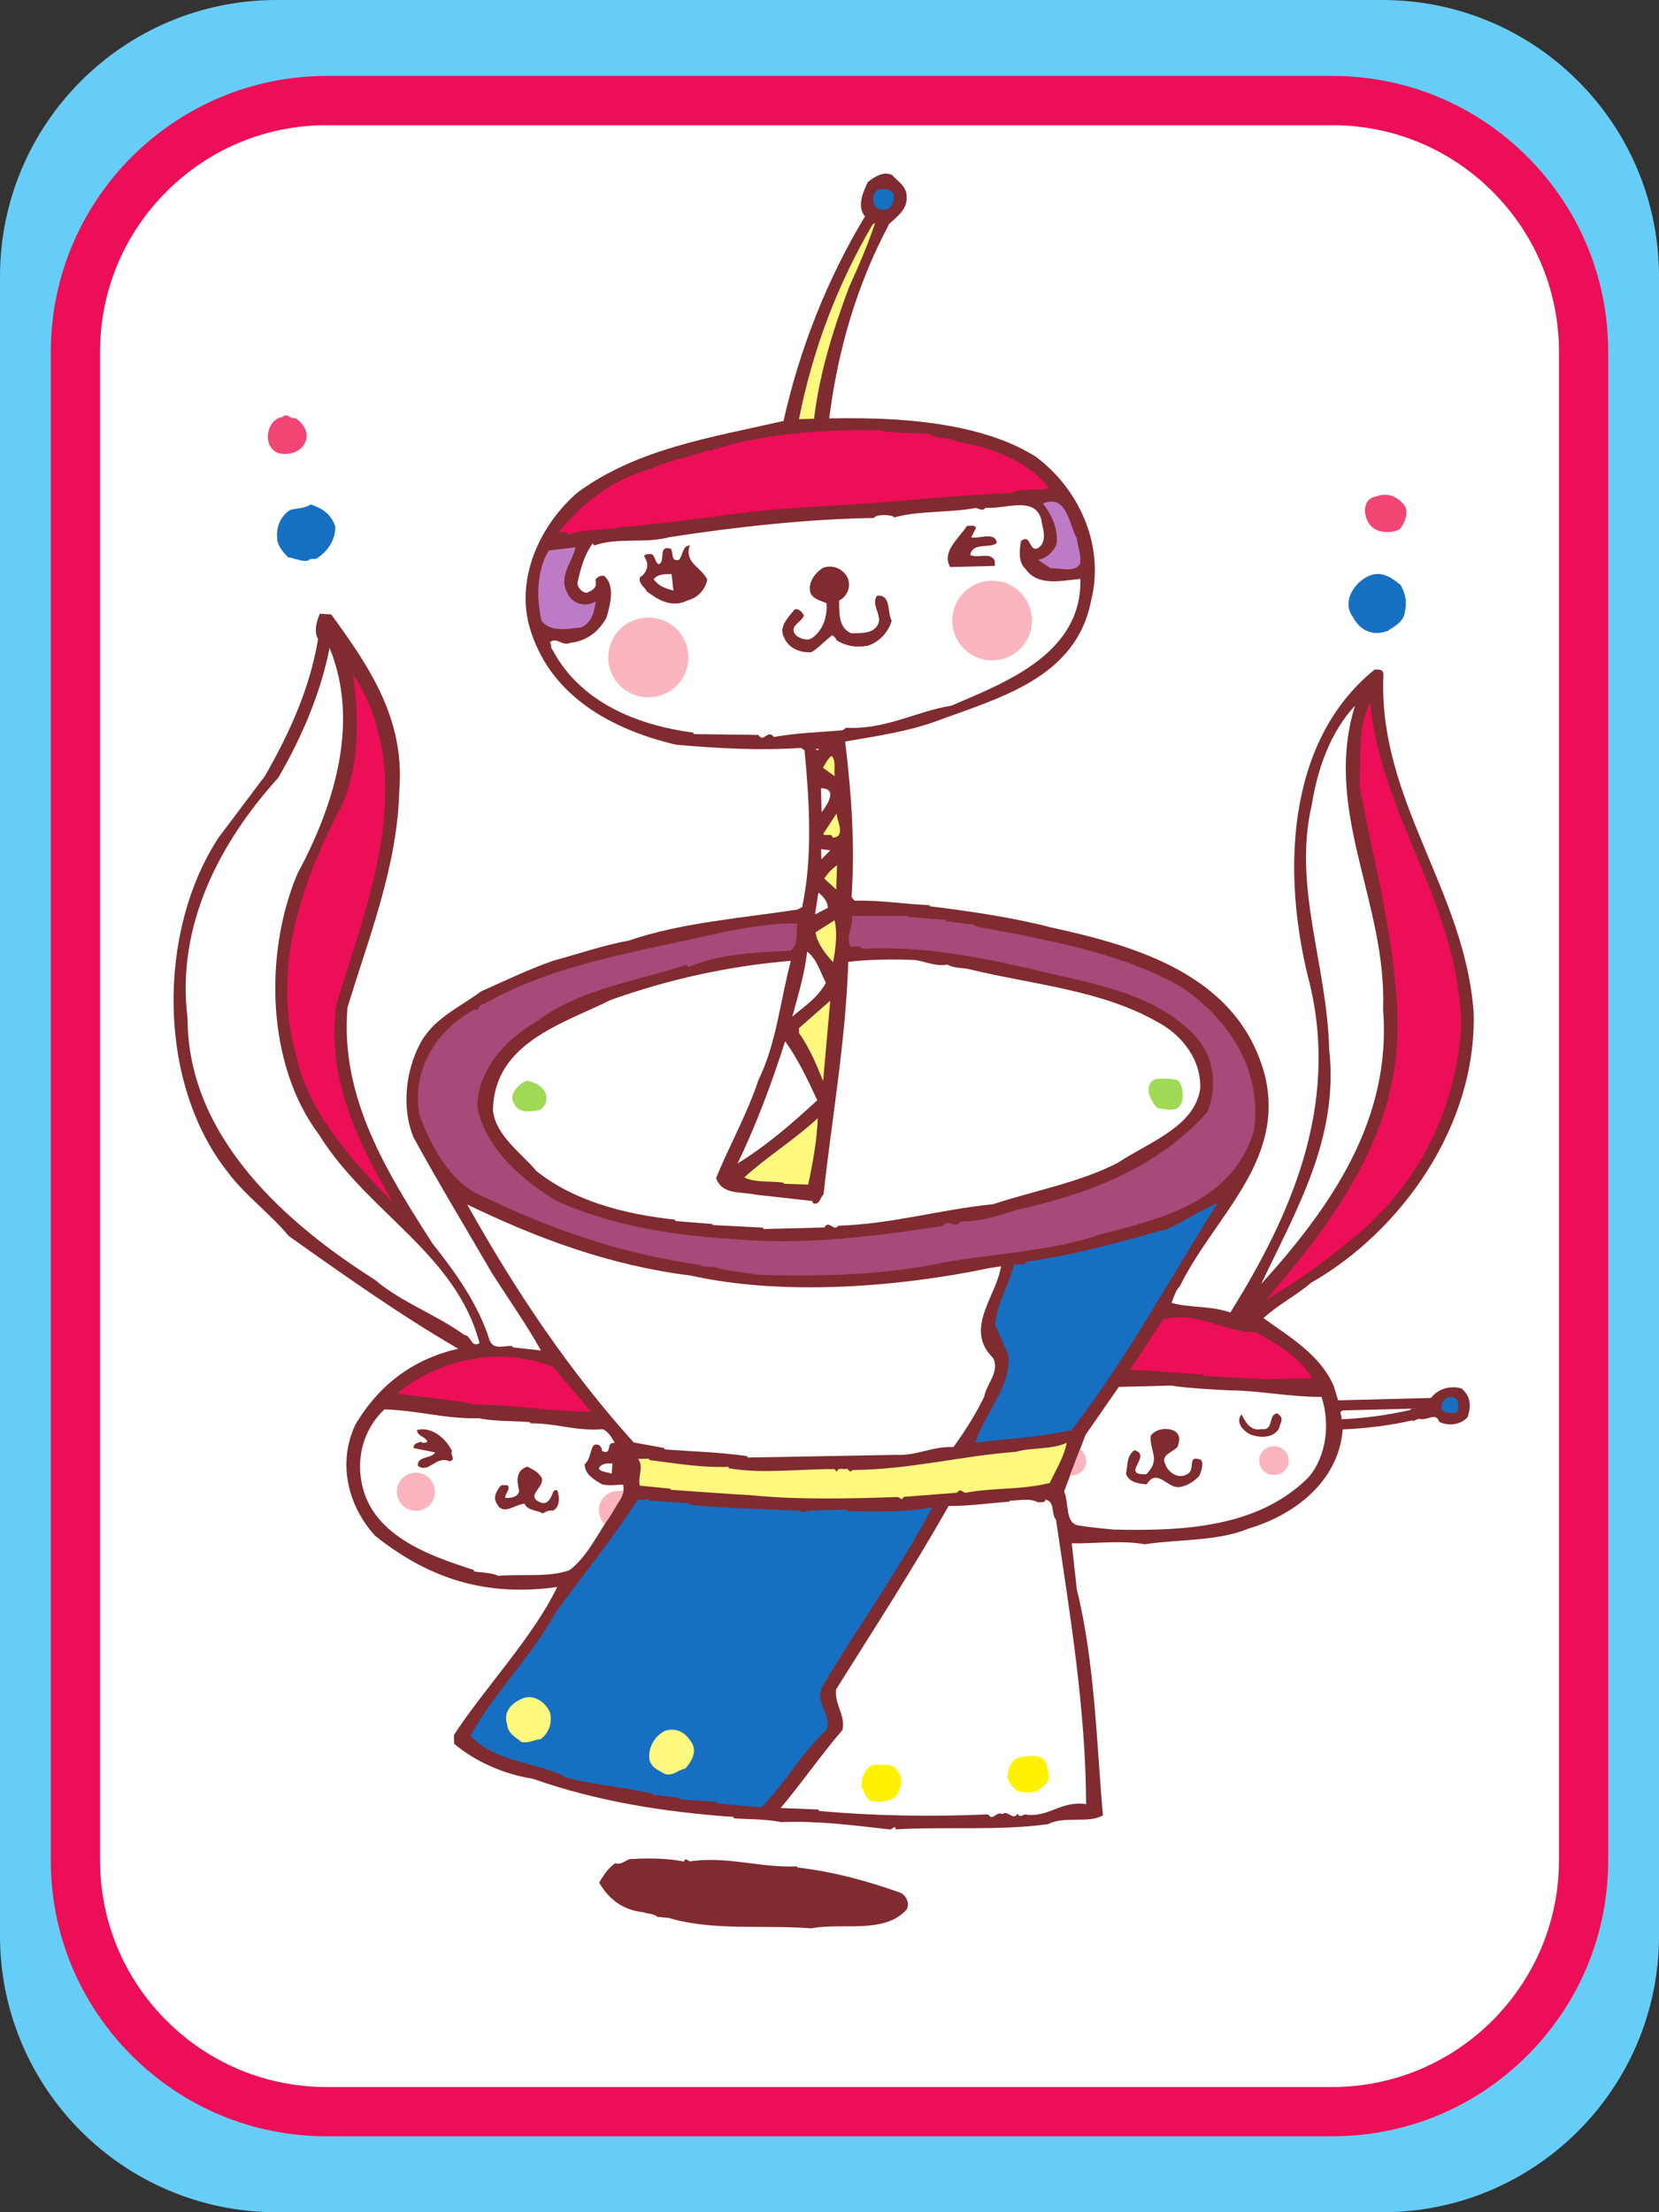 <svg xmlns="http://www.w3.org/2000/svg" width="199.195" height="265.594"><rect width="100%" height="100%" fill="#333333" stroke="none"/><path fill="#66cef6" d="M165.996 265.594c18.332 0 33.2-14.864 33.2-33.2V33.2c0-18.336-14.868-33.199-33.2-33.199H33.2C14.867 0 0 14.863 0 33.2v199.195c0 18.335 14.867 33.199 33.2 33.199h132.796"/><path fill="#fff" d="M159.96 253.52c16.665 0 30.18-13.512 30.18-30.18V42.254c0-16.668-13.515-30.18-30.18-30.18H39.235c-16.664 0-30.18 13.512-30.18 30.18V223.34c0 16.668 13.516 30.18 30.18 30.18h120.727"/><path fill="#ed0e58" d="M159.96 256.477c8.852 0 17.173-3.446 23.43-9.707 6.258-6.258 9.708-14.579 9.708-23.43V42.254c0-8.852-3.45-17.172-9.707-23.43-6.258-6.262-14.579-9.707-23.43-9.707H39.234c-18.27 0-33.136 14.867-33.136 33.137V223.34c0 8.851 3.449 17.172 9.707 23.43 6.257 6.261 14.578 9.707 23.43 9.707zm-120.726-5.914c-7.27 0-14.105-2.833-19.246-7.977-5.144-5.14-7.976-11.977-7.976-19.246V42.254c0-7.27 2.832-14.106 7.976-19.25 5.14-5.14 11.977-7.973 19.246-7.973h120.727c7.27 0 14.105 2.832 19.246 7.973 5.145 5.144 7.977 11.98 7.977 19.25V223.34c0 15.012-12.215 27.222-27.223 27.222H39.234"/><path fill="#7f2b30" d="M31.844 93.113c2.953-5.187 5.355-10.449 6.347-16.39-.53-.875-.183-2.153.22-3.047l1.355.09c4.55 6.226 8.855 12.539 8.183 21.05-.23 9.262-3.652 17.633-6.226 26.153-.91 10.843 4.77 19.828 10.226 28.351 2.707 3.399 5.512 7.301 6.848 11.621.539 1.254 1.828.5 2.765.692v.125l3.391.379c-1.683-3.043-3.918-6.2-5.898-9.317-3.227-5.543-6.356-10.703-9.414-16.289-1.446-3.554-.922-7.965.773-11.176 1.61-3.125 4.914-4.48 7.32-6.316 2.801-1.254 5.762-2.68 8.778-3.727 3.023-.796 5.746-1.796 8.984-2.386 6.203-2.14 13.586-2.707 20.238-3.723l.582-.312c1.286-6.032.86-12.829.286-18.813l-.43-.285c-5.149.34-10.102.043-15.016-.383-7.695-1.832-15.32-5.867-17.648-14.387-1.504-5.879 1.426-12.082 5.851-15.91 7.176-5.254 15.977-6.578 24.72-8.574 1.933-8.672 5.23-16.996 9.773-24.55-1.008-1.282-.204-2.954.359-4.15.828-.612 1.824-1.316 2.894-.835.739.828 1.723 1.308 1.758 2.578.121 1.559-1.207 2.48-2.074 3.266-3.875 7.238-6.168 15.074-7.227 23.382 5.622-.097 10.696.11 15.793 1.164 3.274.72 6.215 1.704 8.965 3.407 5.121 3.761 8.38 10.566 6.692 17.285-1.793 9.344-11.032 11.691-18.735 14.55-3.308 1.184-6.972 1.739-10.8 2.387.75 6.239 1.199 12.352.77 18.66l.347.458c3.293-.082 5.8.402 9.015.53l.004.13c4.832.593 10.008 1.351 14.602 2.547 10.371 2.27 22.547 5.765 25.687 17.859 2.418 10.336-6.164 16.89-10.226 25.195-.492.477-.727 1.285-1.004 2.012 2.086.621 4.871.34 7.047 1.172 7.148-11.465 13.07-24.59 9.566-39.379-3.414-13.016-2.976-29.129 7.75-37.809.504-.054 1.098-.03 1.07.606-.675 15.02 9.786 25.871 10.833 40.55.39 13.641-8.758 26.301-19.504 32.446-1.739 1.484-4.032 2.684-5.727 4.246 2.887 2.125 6.79 4.309 8.45 8.195l.507 1.68 11.153-.285c.816-1.074 2.285-1.535 3.644-1.149 1.168.946 1.2 2.211.727 3.493-.868.863-2.13 1.066-3.371.547-.41-1.297-1.524-.043-2.461-.403l-.75.317-.004-.125c-2.356.566-5.473.98-8.383 1.097-.477 6.184-5.7 10.246-11.32 11.91-3.641 1.532-8.465 1.27-12.465 1.88-2.758-.52-6.215-.051-8.75-.118l.605 5.524c2.164 8.734 2.367 18.367 3.137 27.136-1.707 1.016-4.645.035-6.567 1.055-5.808.824-12.629.277-18.324.633.04-.168-.047-.207-.133-.29l-.46.305c-4.66-.515-8.477-1.05-13.165-.89-1.828-.375-3.812-.328-5.675-.45l-.004-.167c-8.47-.59-16.532-1.907-24.121-4.586-3.48-.547-6.856-2.024-9.45-4.2l-.027-1.054c3.703-5.676 9.508-11.739 12.398-17.77-8.757 1.235-15.582-1.129-21.879-6.168-3.261-3.593-4.53-8.758-2.324-13.379 2.918-4.851 6.985-7.828 12.32-9.062-6.734-3.887-13.964-8.985-20.374-13.555-2.008-2.484-5.368-4.98-7.383-7.758-8.387-10.695-8.38-28.824-1.016-40.043l5.602-7.453"/><path fill="#fff" d="M33.414 93.371c2.715-4.676 5.07-10.02 6.156-15.586 3.739 9.121.403 19.223-3.875 27.149-3.988 9.484-3.73 22.875 2.61 31.293 5.773 9.324 16.465 14.293 19.273 25.039-1.043.578-.996-.946-1.844-1.008-3.445-2.492-7.492-3.867-10.734-6.617-10.266-6.504-22.488-16.93-22.477-31.383-1.421-11.164 3.942-21.23 10.891-28.887"/><path fill="#f14674" d="M33.84 50.082c.87-.574.722.191 1.652.125.86.57 1.692 1.691 1.168 2.844-.473 1.238-2.027 1.699-3.348 1.312-1.878-.883-1.285-3.984.528-4.281"/><path fill="#ed0e58" d="M42.398 80.93c8.008 12.472 1.668 27.511-2.035 39.777-1.164 9.074 2.79 16.707 6.856 23.707-4.602-4.746-10.028-10.48-11.602-17.457-3.191-10.95.809-21.406 5.485-30.402 2.074-4.828 2.02-10.407 1.296-15.625"/><path fill="#176fc1" d="M34.883 61.21c.797-.187 1.851-.214 2.433-.651 1.407.472 2.48 1.203 2.942 2.671 0 1.735-1.02 3.07-2.313 3.864-.336.05-.718-.067-.922.191-.628.227-1.656-.254-2.46-.402-.653-.703-1.305-1.403-1.29-2.418-.117-1.309.524-2.633 1.61-3.254"/><path fill="#fff" d="M46.156 169.207c4.02.11 7.258 1.168 11.356 1.063 1.953.417 4.105.277 6.14.48v.125c3.34 0 5.352.965 8.727.707.683.324 1.039.95 1.437 1.656-1.148-.183-.214 1.528-1.539.969.024-.594-.578-1.043-1.074-.605-.402.812-.34 1.613-1 2.18-.012 1.269 1.23 1.913 2.047 2.398.64.238 2.031.078 2.113.074l.465-.012c.293 1.559-.969 2.309-1.402 3.5-1.531 2.153-2.867 5.145-5.055 6.766-2.43.906-5.695.437-8.52.68-.898-.399-1.996-.372-2.93-.52l-.007-.168c-5.281-1.723-12.7-4.156-13.594-11.11-.422-3.285.73-6.187 2.836-8.183"/><path fill="#ed0e58" d="m66.398 164.086 4.575 5.379c-4.477.113-9.45-.945-14.434-.817l-.004-.171c-2.418-.403-6.023-.778-8.863-1.168 5.3-4.32 12.453-5.641 18.726-3.223"/><path fill="#7f2b30" d="M50.566 173.066c.09.25.426.118.594.114l.164-.133c-.351-.625-1.195-.602-1.258-1.363 1.72-.465 3.446.968 4.204 2.515-.282.512.578 1.043-.305 1.235-1.668-.72-2.414 1.496-3.79.558-.155-1.18 1.626-.844 2.071-1.617l-2.59-.523c-.015-.594.535-.606.91-.786"/><path fill="#a54a79" d="M56.902 121.219c.766.316.485-.817 1.207-.664 8.203-4.817 19.11-6.403 28.817-8.68 2.902-.492 5.676-1.113 8.851-.984-.27 1.105.149 2.574-.851 3.234-4.305.234-8.735.434-12.332 2.004.039-.172-.09-.211-.176-.293-6.453 2.11-12.86 2.863-18.293 7.016-3.332 1.902-6.91 5.71-6.797 10.148.969 4.918 5.594 8.941 9.793 11.332 6.883 2.95 14.137 4.078 22.137 4.508 7.832.605 16.047-.45 23.96-1.664.739-.95 1.536.469 2.102-.516 2.578-.023 4.59-.71 6.684-1.398 8.953-1.957 17.07-5.164 22.95-11.739 1.312-3.203.792-6.992-1.763-9.464-5.03-5.07-12.535-6.02-19.468-7.746-6.461-1.485-13.086-2.754-20.223-2.407-.309-.539-.934-.144-1.398-.258-.582-1.296.359-2.375.199-3.683l6.765-.004v.129l4.575.347.004.172 3.222.383c.434.41 1.364.387 2 .54 7.942 1.487 16.52 3.175 23.13 7.062 5.546 3.832 9.632 9.859 8.55 17.238-2.617 8.437-10.852 10.418-18.492 12.39-5.867 2.008-12.664 2.262-18.723 3.348-7.02 1.489-14.496 1.719-22.148 1.492-1.785-.293-3.692-.414-5.395-.921l-1.652-.13v-.124c-9.63-1.403-17.73-4.2-26.074-8.215-3.887-1.508-6.282-5.969-7.735-9.903-.898-5.515 2.196-10.16 6.574-12.55"/><path fill="#176fc1" d="M66.805 193.45c3.351-4.567 6.672-8.622 9.761-13.391l1.395-.036v.125l4.871.34.004.172c4.324.438 8.805.492 13.203.723.39.367.887-.067 1.649-.043l4.011-.102.004.168c3.301.086 6.938.164 10.22-.426-3.954 7.536-9.06 14.47-13.231 21.594-.922 2.008 1.394 3.387.468 5.184-3.175 3-4.828 6.293-7.754 9.242l-5.336-.5-.004-.168-4.445-.309-.004-.168-3.222-.386-.004-.125c-3.528-.84-7.422-1.04-10.747-2.051v-.129c-3.722-1.637-8.414-1.73-11.152-4.79 3.07-5.487 7.2-9.308 10.313-14.925"/><path fill="#fff" d="M82.941 153.145c11.137 2.464 24.887 1.394 35.903-.91l1.347-.208c-.543 3.61-4.5 7.512-.949 11.016.844 1.625-.847 3.191-1.066 4.633-1.082 2.226-2.305 4.117-3.692 6.054-2.664-.105-4.324 1.079-6.992.938l-17.742.32-.004-.168c-3.563-.5-6.523-.55-9.953-.804l-.004-.168-3.695-.668c-7.696-8.512-14.282-18.317-19.993-28.57 8.297 4.015 17.004 7.304 26.84 8.535"/><path fill="#7f2b30" d="m60.164 178.316.762-.015c.437.535-.313.976-.258 1.527.508.027 1.48.004 1.672-.805-.285-1.218-.445-2.484.98-2.94.645.32 1.371.683 1.727 1.35.367 1.133-1.977 2.122-.223 2.922 1.028.481 1.418-.796 1.617-1.269.079-.211.332-.176.461-.18.313.797.348 2.063-.53 2.465-.509-.113-.966.195-1.22.328-.601-.406-1.78-.293-2.183-1.172-1.223.118-2.582 1.504-3.34-.039-.484-.793.043-1.566.535-2.172"/><path fill="#fff97f" d="M62.633 203.953c1.46-.672 2.972.473 3.426 1.73.285 1.301-.274 2.5-1.149 3.114-.758.062-1.379.5-2.273.351-.645-.53-1.672-1.011-1.742-2.109-.508-1.594.57-2.55 1.738-3.086"/><path fill="#fff" d="M73.355 120.04c6.954-2.458 13.887-4.028 21.602-4.688-1.273 4.765-1.734 9.933-3.902 14.34-1.336 4.05-3.602 8.078-5.07 11.75.726 2.054 2.913 1.578 4.785 1.992l6.78.757c-.038.172.048.211.134.293.765.192.785-.738 1.199-1.086.992-9.113 2.66-18.324 2.969-27.925 2.402-.274 5.484-.352 8.109-.207 1.273.222 2.387.785 3.816.539.602.406 1.66.379 2.465.527 7.91 1.914 15.914 2.512 22.645 6.316 2.87 1.489 5.308 4.387 5.23 7.98-.597 4.622-6.172 6.497-9.87 8.958-4.548 2.355-9.977 3.34-15.005 4.988-6.285.621-12.07 2.375-18.574 2.582-.617.778-1.121-.773-1.684.211l-7.351.188-.004-.168-6.094-.313-.004-.125-4.445-.351-.004-.168c-6.23-.649-12.274-2.313-16.676-5.836-1.742-2.11-4.84-4.188-5.211-7.219.047-8.2 8.48-10.488 14.16-13.336"/><path fill="#fff97f" d="M63.465 205.156c.71-.312.652.66 1.078.735-.07.593.25 1.515-.594 1.703-.715.02-1.937.176-1.836-.883.067-.637.203-1.95 1.352-1.555"/><path fill="#9fd955" d="M63.203 129.766c.934.101 2.004.625 2.367 1.629.149.882-.133 1.44-.715 1.835-1.05.239-2.566.489-3.101-.683-.79-1.121.527-2.422 1.45-2.781"/><path fill="#be7bc5" d="m65.898 66.09 3.204-.38c-.375 1.786-2.11 3.477-.957 5.52.625 1.38 2.28 1.676 3.406.97-.223 1.234-.446 2.546-1.781 3.132-1.56.164-3.747.602-4.754-.809-.621-2.777-.579-6.074.882-8.433"/><path fill="#fff" d="M68.465 77.18c1.894-.215 3.347-1.223 4.36-3.024.425-1.492 1.085-3.875-.298-5.023-.465-.074-.797.148-1.043.492.278.965-.351 1.234-1.02 1.547-.589-.027-1.112-.606-1.128-1.195.379-1.704.805-3.364 1.867-4.786-.039.172.09.211.176.293 2.68-.996 6.164-.199 8.976-.988 7.747-1.21 16.68-2.195 24.582-2.312.243-.473 1.934-.387 2.278-.188l.172.125c2.894-.836 6.918-.555 9.734-1.137.465.075.856.446 1.223-.027 2.375.234 6.343-1.684 6.773 1.941.235.922.52 2.31-.52 2.926-1.085.453-.765-1.797-2.007-.879-.184 1.106-.36 2.547.55 3.371 1.493 2.157 4.473 1.364 6.579 1.184.23 9.04-9.149 12.488-15.504 15.227-4.168.656-7.914 2.906-12.613 2.644l-.457.309c-2.95.246-5.528.308-8.22.8-.788-.996-1.206.79-1.866-.25l-7.778-.097-.004-.168c-6.703-.887-13.574-3.59-16.949-9.969-.258-.203-.059-.676-.316-.879.91-.699 1.449.512 2.453.063"/><path fill="#ed0e58" d="M78.035 56.312c2.13-1.023 4.824-1.386 7.125-2.335l.004.171c5.656-1.96 13.121-2.617 20.266-2.5 1.953.372 4.11.317 6.14.434.825.781 2.457.234 3.364.973 4.03.613 8.554 2.277 11.004 5.554-1.43.414-3.258-.09-4.551.578-8.317.34-16.028 1.336-24.133 1.668-7.809.41-14.875 1.813-22.719 2.438-1.847.469-4.394.066-6.23.918-.27-.586-.809-.191-1.235-.309 2.993-3.668 6.477-6.293 10.965-7.59"/><path fill="#7f2b30" d="M73.867 223.7c.895.273 1.297-.583 2.102-.516 2.152-.141 4.523-.032 6.136.308.239-.558.465-.055.762-.02 4.418-.663 8.43.801 12.863.602v.13c4.497.519 8.583 1.683 12.461 3.062.73.449 1.008 1.285.684 1.968-2.668 3.028-7.82 1.551-11.438 2.278-5.675-.446-11.867.343-17.148-1.254l-1.398-.133c-.348-.375-1.106-.355-1.66-.55-2.29-.239-4.008-1.38-5.29-3.544.403-.73 1.137-1.847 1.926-2.332"/><path fill="#fff" d="m73.54 175.695-.095 1.23c-.511-.198-1.273-.179-1.539-.597.196-.637 1-.66 1.633-.633"/><path fill="#fff97f" d="m77.96 175.121.005.168c3.14.387 6.195.941 9.531.816l.004.168c3.95.704 8.457.082 12.684.102l.304.328c.07-.594.797-.23 1.215-.367.13.039.395.582.637.152 6.89-.047 12.934-1.68 19.64-2.187 1.973-.559 4.305-.238 6.102-1.086-.336 1.742-1.312 3.246-2.035 4.828-3.484.848-6.621.547-9.902 1.137-.543.226-.735-.657-1.227.03l-6.41.5c-.238.517-.422.056-.758.02-5.66.188-11.828.344-17.293-.195-3.511-.207-6.39-.43-9.949-.676l-.004-.129-3.684-.37c-.285-1.134.536-2.212-.21-3.208l1.351-.03m1.929 32.659c1.594-.46 2.633.485 3.255 1.61.53 1.129-.243 2.246-.86 2.937-.965.195-1.453.926-2.433.652-.774-.445-1.54-.675-1.86-1.64-.25-1.516.645-2.977 1.899-3.559"/><path fill="#fff97f" d="M80.512 208.992c.675-.058 1.07.48 1.254 1.067.062.8-.555 1.578-1.313 1.683-1.64.293-1.633-2.832.059-2.75"/><path fill="#7f2b30" d="M77.371 66.855c-.047-.253.203-.343.457-.308.926-.235.656.871 1.258 1.195.922-.32-.188-2.363 1.476-1.855.305.457-.046 1.605.961 1.328.536-.606.38-1.7 1.309-1.727-.75 2.008 1.379 2.63 2.09 4.09-.223 1.192-1.168 2.23-2.387 2.512-1.879.937-3.55-.078-4.887-1.102-.183-.46-1.039-.902-.804-1.668.832-.57 1.187-1.511.527-2.465"/><path fill="#fff" d="m80.637 68.926.218 1.98c-.976-.27-1.703-.504-2.355-1.332.363-.644 1.332-.668 2.137-.648m13.636 56.078c1.536 2.16 2.739 4.664 3.856 7.086-3.055 2.824-6.074 5.437-9.57 7.597 2.25-4.664 4.109-9.656 5.714-14.683"/><path fill="#fff97f" d="M98.184 134.246c-.063 2.453-.582 5.379-1.149 7.973l-2.918-.094-.004-.129c-1.57-.254-3.379.043-4.75-.637 2.766-2.523 6.012-4.507 8.82-7.113"/><path fill="#fff" d="M101.145 207.707c.421-1.742-.961-3.016-.758-4.883 4.715-7.515 9.148-14.347 13.515-22.023 2.54.02 4.895-.336 7.344-.524l-.004-.125c.594.067 2.527-.363 3.344.211.336-.05.723.106.926-.195l-.004-.125c1.187.18.675 1.672 1.285 2.418 1.683 11.367 3.582 22.816 3.613 34.14-2.969-.472-4.523 1.68-7.32 1.243-.13-.078-.664.523-.89-.102-.614.903-1.071-.437-1.86.047-.727-.363-1.117.914-1.688.043-6.926.3-13.86.18-20.34-.414l-.008-.172-4.566-.18c2.504-2.98 4.95-6.503 7.41-9.359m-4.226-93.465c1.164.903 1.582 2.496 2.25 3.75-1.05 1.883-2.59 2.813-4.04 4.074.696-2.554 1.477-5.109 1.79-7.824"/><path fill="#7f2b30" d="M95.41 73.16c.547-.098.852.274 1.117.73-.273.852-1.996 1.32-.867 2.473.559.324 1.242.606 1.824.25 1.29-.875 1.88-2.539 1.754-4.183-.683-.32-1.535-.47-1.89-1.18-.453-1.215.527-2.508 1.484-3.082a2.35 2.35 0 0 1 2.906 1.152c.532 1.043-.027 2.328-.988 2.774.035 1.351-.129 3.258 1.453 3.937 1.14-.031 3.004.133 3.344-1.48.058-1.059-.899-2.051-.246-3.035 1.73-.172 1.191 1.996 1.765 2.996-.43 1.449-1.5 2.531-2.796 2.988-1.262.285-2.704.11-3.864-.664-.008-.254-.304-.414-.48-.578-.871.656-1.61 1.52-2.524 2.05-1.351.075-2.718-.48-3.257-1.777-.711-1.336.609-2.508 1.265-3.37"/><path fill="#fff97f" d="m99.687 120.133-.855 9.656c-.809-1.965-1.621-3.973-2.89-5.758l-.016-.59 3.762-3.308m5.117-93.238c.168-.004.207-.09.289-.176-.824 2.472-1.98 5.207-3.14 7.73-1.903 5.078-3.583 10.446-4.208 15.828l-1.816.047c1.648-8.328 4.578-16.094 8.875-23.43m-4.602 83.59c.375 1.512.129 3.418-.168 5.032-.695-.743-1.87-2.067-2.12-3.579l2.288-1.453"/><path fill="#fff" d="M98.258 107.152c.605.493 1.125 1.07 1.144 1.832l-1.543.797.399-2.629m1.437-5.066-1.074 1.082-.031-1.223zM98.29 90.035l-.005-.129-.293.008v.13l.297-.009m.285 4.598c2.156.031.645 2.14.074 2.875l-.074-2.875"/><path fill="#fff97f" d="m100.5 103.883-.094 2.918-1.43-1.317a5.514 5.514 0 0 1 1.524-1.601m-.031-6.254c-.156.512 1.258 2.926-.516 2.93-.058-.633-.805-.067-1.113-.438l1.629-2.492m-.641-6.871c.606.488.254 1.64.402 2.437l-1.421-1.02c.242-.386.523-1.027 1.02-1.417"/><path fill="#fff200" d="M104.762 211.887c.93.058 2.652-.32 3.062.851.785.953.305 1.98-.222 2.922-.66.61-2.008.813-3.028.543-.73-.406-.789-1.125-1.14-1.664-.028-1.055.406-2.25 1.328-2.652"/><path fill="#fff200" d="M104.922 213.277c.625-.312 1.558-.21 1.871.418.066.926-.39 1.235-1.191 1.383-.887-.02-.918-1.203-.68-1.8"/><path fill="#176fc1" d="M105.754 22.73c.422-.054 1.183-.074 1.535.551.102.633-.055 1.145-.383 1.531-.199.512-1.129.41-1.558.211-.73-.406-.735-2.304.406-2.293"/><path fill="#7f2b30" d="M116.117 63.125c.383.074.883-.191 1.067.27l-.567 1.113c.852.23 2.899-.75 3.063.683-.785.696-2.88-.14-3.176 1.43.898.488 2.441-.441 2.933.73l.016.59-5.363.137c-1.063-1.832 1.012-3.406 2.027-4.953"/><path fill="#176fc1" d="m121.094 162.7-1.614-3.638c.188-2.625 1.696-4.734 2.27-7.242.504-.054 1.188.18 1.512-.332 5.812-.824 11.476-2.449 16.847-3.937 1.965-.809 3.918-2.254 6.051-3.07-5.808 9.234-10.855 18.578-17.484 27.199-3.739.855-7.54 1.035-11.582 1.52 1.133-3.54 4.27-6.579 4-10.5"/><path fill="#fff200" d="M122.32 211.02c1.133-.243 3.114-.586 3.364.968.144.672.55 1.762-.239 2.29-.82 1.035-2.21 1.113-3.32.718-.434-.371-1.082-.988-1.14-1.664.058-.93.328-2.035 1.335-2.312"/><path fill="#fff200" d="M123.402 212.047c.547-.098 1.102.058 1.243.562-.118.465-.356 1.063-.903 1.246-.71.23-1.441-.175-1.543-.847-.058-.719.742-.781 1.203-.961"/><path fill="#be7bc5" d="M126.867 65.305c.211-1.739-.55-3.453-1.644-4.864 2.93-1.171 3.152 2.625 4.078 4.211.113 1.18.554 1.758.375 3.032-.649 1.16-2.528.445-3.496.554l-1.547-1.02c.969-.148 1.879-.976 2.234-1.913"/><path fill="#fff" d="m134.336 166.508 6.25-.16c2.246.375 7.2.578 7.2.578 3.507.035 7.034.793 10.882.781 1.05 3.102.644 7.125-1.574 9.676-5.977 5.941-14.711 6.457-23.383 6.254 0 0-2.922-.262-4.152-.485-1.739-.21-1.168-2.718-1.793-4.097l2.574-6.785 3.996-5.762"/><path fill="#7f2b30" d="M136.219 174.11c2.215.617-1.824 3.042 1.426 2.878 1.77-1.82.398-2.59.515-4.62.656-.86 2.004-1.024 2.902-.54.774.531.5 1.297.344 1.852-.617.734-2.09.941-1.469 2.148.278.883 1.528 1.824 2.61 1.16 1.125-.617-.145-2.363 1.648-1.73.344.37.078 1.433-.246 1.992-.66.691-1.699 1.313-2.59 1.293-1.355-.094-2.464-2.266-3.683-.332-.934-.102-2.16-.2-2.485-1.328.23-.77.028-2.117 1.028-2.774"/><path fill="#ed0e58" d="M139.625 158.426c4.113-1.117 7.18 1.508 11.195 1.531 2.532 1.418 5.192 2.957 6.735 5.496l-5.492.137-7.532-.399-.004-.168-5.039-.34c.04-.128-3.808-.199-3.808-.199l3.945-6.058"/><path fill="#9fd955" d="M138.766 129.54c.93-.024 1.941-.134 2.754.226.48.707.636 1.757.359 2.609-.516 1.281-1.84.766-2.899.668-.824-.867-1.843-2.742-.214-3.504"/><path fill="#7f2b30" d="M149.086 169.809c.402.879 1.11 2.086 2.367 1.757 1.57.254.758-1.836 1.942-1.867.859.656.359.961.171 1.813-.648 1.074-2 1.11-3.023.84-1.148-.27-2.324-1.633-1.457-2.543"/><path fill="#fff" d="M159.594 125.969c-.258-10.18-4.383-19.543-2.094-29.32.691-4.372 2.27-8.805 5.191-11.922-3.906 12.691 3.852 23.609 3.375 36.468 1.055 13.203-6.246 23.703-14.632 32.957 4.132-8.765 9.363-17.48 8.16-28.183"/><path fill="#ed0e58" d="M167.8 122.844c-.163-9.719-2.808-19.074-4.57-28.496.215-3.22-.261-7.094 1.27-9.965 1.406 13.742 10.676 24.324 10.957 38.73-.664 10.582-5.539 19.922-14.039 26.348-2.691 2.309-6.305 4.727-9.469 6.664 8.38-9.68 16.016-20.14 15.852-33.281"/><path fill="#fff" d="M170.492 169.098c-.418.05-.93-.106-1.219.199-2.648.574-5.257.98-8.214 1.094.16-.465-.489-.914.27-1.063l9.163-.23"/><path fill="#176fc1" d="M164.117 69.262c1.586-.844 2.832-.028 4.04.953.62 1.129.812 2.05.507 3.367-.223 1.191-1.309 1.64-2.059 2.168-1.843.68-3.34-.086-4.183-1.71-1.27-1.704.027-3.892 1.695-4.778"/><path fill="#f14674" d="M165.266 59.598c1.425-.543 2.582.058 3.41 1.136.488.961-.07 2.118-.563 2.762-.75.484-2.101.52-2.914.074-1.453-.597-2.039-3.668.067-3.972"/><path fill="#176fc1" d="M173.8 167.785c.84-.23 1.442.262 1.25 1.07.137.332-.062.72-.402.77-.632.059-1.351.078-1.578-.594-.054-.547.27-1.02.73-1.246"/><path fill="#fab5be" d="M77.941 83.71a4.781 4.781 0 1 0-.247-9.558 4.781 4.781 0 0 0 .247 9.559m75.071 93.367a1.72 1.72 0 1 0-.09-3.437 1.72 1.72 0 1 0 .09 3.437M49.957 181.39a2.291 2.291 0 1 0-.112-4.58 2.291 2.291 0 0 0 .112 4.58m22.653 1.57s1.585-2.187 2.25-3.85c.09-.223-.477-.102-.731-.098a2.288 2.288 0 0 0-2.23 2.347c.015.633.285 1.2.71 1.602m55.856-5.844a1.723 1.723 0 0 0 1.215-3.125l-1.215 3.125m-9.219-97.836a4.784 4.784 0 0 0 4.66-4.898 4.785 4.785 0 0 0-4.902-4.66 4.781 4.781 0 0 0 .242 9.559"/></svg>
